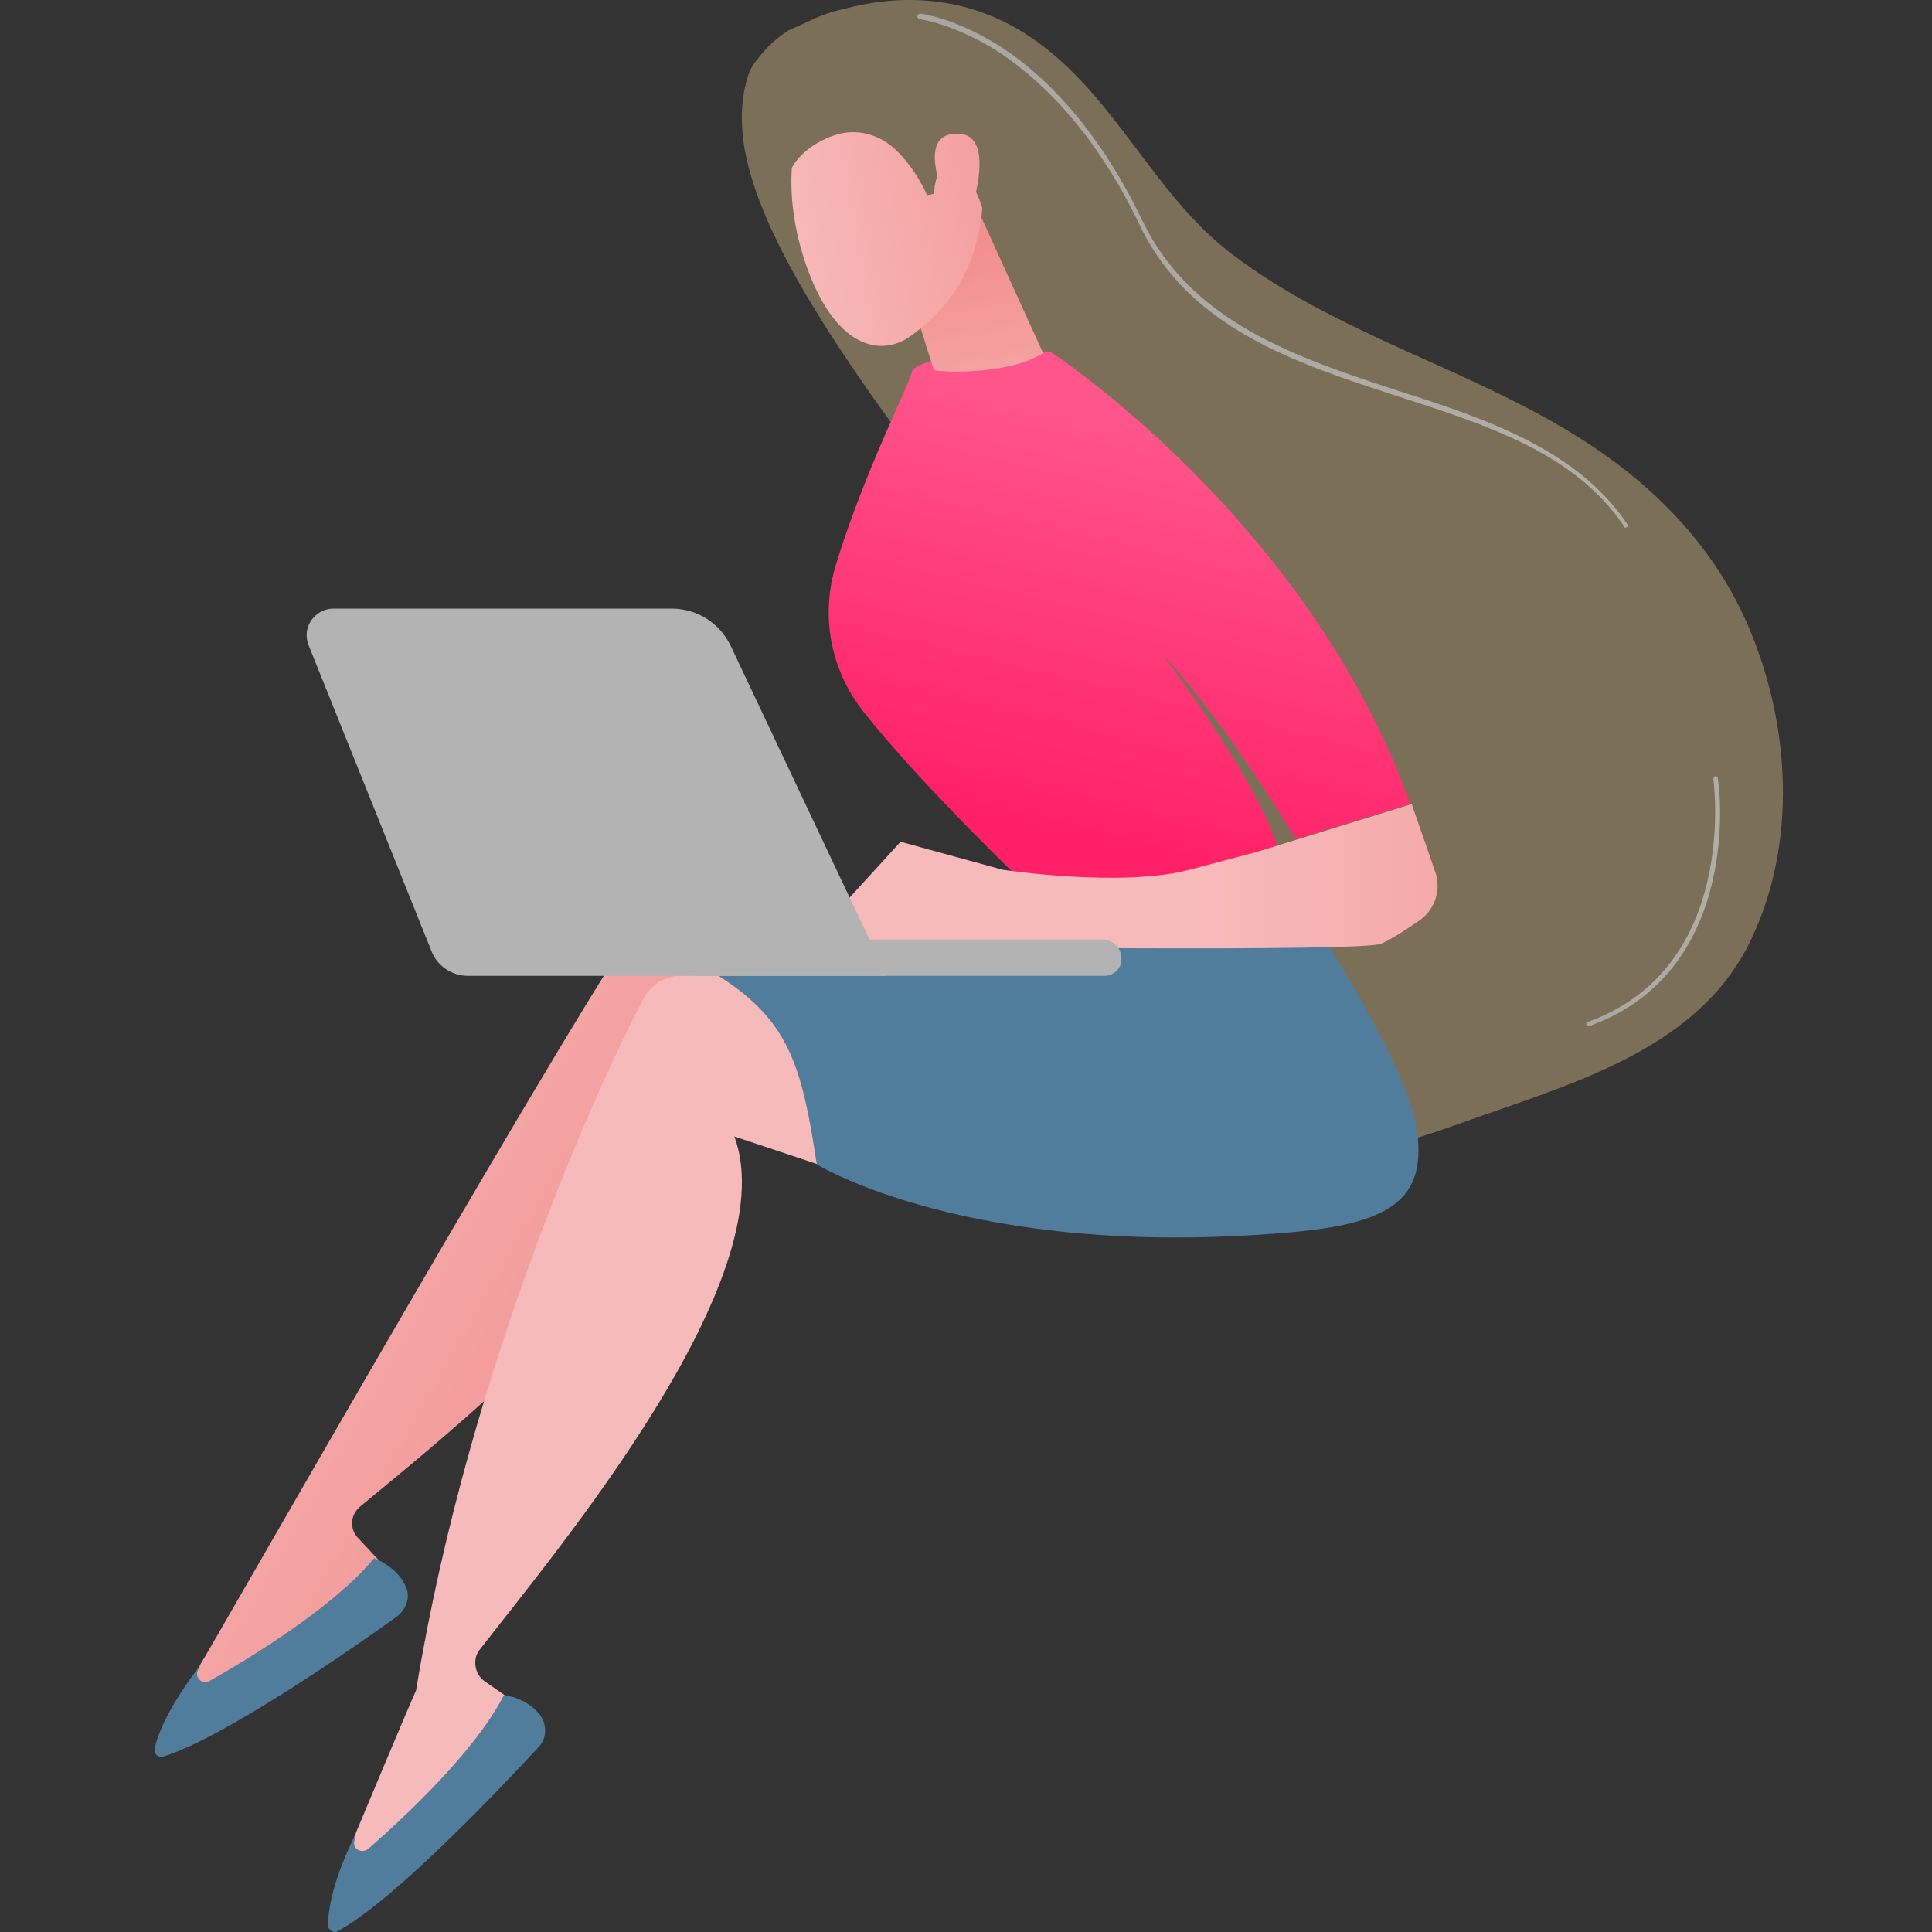 <?xml version="1.0" encoding="UTF-8"?> <svg xmlns="http://www.w3.org/2000/svg" width="50" height="50" viewBox="0 0 50 50" fill="none"><rect x="0" y="0" width="50" height="50" fill="#333333" stroke="none"/> <path d="M19.259 3.786C19.837 7.328 24.391 12.425 25.367 14.268C26.668 16.762 26.307 24.279 29.596 27.821C31.114 29.484 33.102 29.881 34.873 29.809C36.174 29.737 37.692 29.086 38.885 28.689C41.378 27.821 44.125 26.845 45.318 24.315C46.511 21.822 46.33 18.786 45.282 16.292C44.414 14.195 42.824 12.569 40.945 11.376C38.053 9.533 34.62 8.666 31.873 6.569C29.885 5.051 28.909 2.594 26.885 1.112C25.367 -0.009 23.632 -0.225 21.934 0.208C21.428 0.353 20.958 0.534 20.488 0.75C20.38 0.787 20.307 0.859 20.199 0.931C19.91 1.148 19.693 1.401 19.512 1.654C19.476 1.726 19.44 1.762 19.404 1.835C19.187 2.413 19.151 3.064 19.259 3.786Z" fill="#7B6F57"></path> <path d="M5.164 43.109C5.2 43.109 15.464 25.074 16.874 23.376C17.091 23.087 17.452 22.942 17.85 22.978L20.705 23.303L24.066 30.604L18.464 27.351C19.006 31.183 11.814 36.929 9.32 38.989C9.067 39.206 9.031 39.568 9.284 39.821L10.26 40.869C8.633 42.531 6.754 43.579 4.658 44.049L5.164 43.109Z" fill="url(#paint0_linear_418_177)"></path> <path d="M9.681 40.327C9.681 40.327 10.296 40.543 10.513 41.086C10.621 41.339 10.513 41.664 10.26 41.844C9.212 42.603 5.778 44.989 4.224 45.459C4.079 45.495 3.971 45.386 4.007 45.242C4.079 44.88 4.368 44.158 5.2 43.073L5.127 43.218C5.019 43.399 5.236 43.615 5.417 43.507C6.501 42.893 8.633 41.592 9.681 40.327Z" fill="#507D9C"></path> <path d="M9.175 47.519C9.175 47.519 10.729 43.796 10.766 43.76C12.175 35.158 15.645 27.749 16.657 25.833C16.838 25.508 17.163 25.291 17.524 25.255L20.416 25.002L25.187 31.472L19.006 29.412C20.343 33.062 14.416 40.11 12.428 42.676C12.211 42.929 12.284 43.326 12.537 43.507L13.729 44.338C12.464 46.29 10.838 47.7 8.886 48.603L9.175 47.519Z" fill="url(#paint1_linear_418_177)"></path> <path d="M13.043 43.868C13.043 43.868 13.693 43.941 14.018 44.447C14.163 44.7 14.127 45.025 13.946 45.206C13.079 46.145 10.223 49.181 8.742 49.977C8.633 50.049 8.489 49.941 8.489 49.832C8.489 49.471 8.597 48.675 9.212 47.447L9.175 47.627C9.103 47.844 9.356 47.989 9.537 47.844C10.44 47.049 12.284 45.35 13.043 43.868Z" fill="#507D9C"></path> <path d="M33.861 23.665C33.861 23.665 36.463 27.532 36.68 29.303C36.897 31.074 35.957 31.689 33.246 31.905C25.114 32.592 21.139 30.134 21.139 30.134C20.596 26.592 20.199 25.689 15.537 23.773C15.537 23.773 21.392 24.243 22.584 23.773C23.777 23.34 33.861 23.665 33.861 23.665Z" fill="#507D9C"></path> <path d="M26.813 23.159C26.813 23.159 23.777 20.267 22.295 18.352C21.5 17.304 21.247 15.966 21.608 14.701C22.295 12.388 23.488 10.039 23.596 9.641C23.777 9.063 27.174 9.099 27.174 9.099C27.174 9.099 33.861 13.436 36.499 20.809L33.535 21.713C33.535 21.713 31.801 18.785 30.066 16.906C30.066 16.906 33.066 20.846 33.174 22.472L26.813 23.159Z" fill="url(#paint2_linear_418_177)"></path> <path d="M23.199 6.461C23.235 6.569 24.138 9.533 24.174 9.569C24.247 9.641 26.126 9.714 26.994 9.135L25.186 5.16L23.199 6.461Z" fill="url(#paint3_linear_418_177)"></path> <path d="M20.741 3.136C20.741 3.136 20.09 4.582 20.849 6.822C21.608 9.027 22.801 9.244 23.56 8.702C24.319 8.16 25.331 7.184 25.439 5.16C25.62 3.136 21.645 1.293 20.741 3.136Z" fill="url(#paint4_linear_418_177)"></path> <path d="M19.295 3.786C19.693 4.437 20.38 4.762 20.38 4.762C20.38 4.184 21.03 3.678 21.608 3.497C22.151 3.317 22.729 3.461 23.163 3.859C23.705 4.365 23.994 5.051 23.994 5.051L24.175 5.015C24.175 5.015 24.175 4.148 24.717 4.329C25.259 4.545 25.512 5.702 25.512 5.702C25.512 5.702 26.704 6.244 26.813 4.654C26.921 3.064 26.235 1.762 24.175 0.606C23.452 0.208 22.693 0.1 22.006 0.208C21.464 0.281 20.994 0.497 20.56 0.75C20.127 1.04 19.765 1.401 19.512 1.871C19.187 2.413 19.187 3.064 19.295 3.786Z" fill="#7B6F57"></path> <path d="M24.427 5.051C24.427 5.051 23.741 3.497 24.717 3.461C25.692 3.389 25.295 4.943 25.114 5.521L24.427 5.051Z" fill="url(#paint5_linear_418_177)"></path> <path d="M21.03 24.279L23.307 21.785L25.945 22.508C25.945 22.508 29.018 22.978 30.789 22.508C32.56 22.038 32.56 22.038 32.56 22.038L36.535 20.81L37.15 22.581C37.294 23.014 37.15 23.52 36.752 23.809C36.391 24.062 35.993 24.315 35.74 24.424C35.234 24.641 23.705 24.496 23.705 24.496L21.03 24.279Z" fill="url(#paint6_linear_418_177)"></path> <path d="M28.584 25.255H18.067C17.814 25.255 17.597 25.038 17.597 24.785C17.597 24.532 17.814 24.315 18.067 24.315H28.548C28.801 24.315 29.018 24.532 29.018 24.785C29.054 25.038 28.837 25.255 28.584 25.255Z" fill="#B3B3B3"></path> <path d="M8.633 15.75H17.38C18.03 15.75 18.609 16.111 18.898 16.689L22.946 25.255H12.103C11.705 25.255 11.308 25.002 11.163 24.605L7.983 16.689C7.802 16.22 8.163 15.75 8.633 15.75Z" fill="#B3B3B3"></path> <g opacity="0.7"> <path opacity="0.7" d="M42.065 13.653C42.029 13.653 42.029 13.653 42.029 13.617C40.764 11.738 38.523 11.015 36.174 10.256C33.499 9.389 30.753 8.485 29.488 5.81C28.259 3.244 26.777 1.943 25.765 1.293C24.644 0.606 23.813 0.497 23.813 0.497C23.777 0.497 23.741 0.461 23.741 0.425C23.741 0.389 23.777 0.353 23.813 0.353C23.849 0.353 24.681 0.461 25.801 1.148C26.849 1.799 28.331 3.136 29.56 5.702C30.825 8.34 33.535 9.244 36.174 10.111C38.451 10.834 40.8 11.629 42.101 13.545C42.137 13.581 42.137 13.653 42.065 13.653C42.101 13.653 42.101 13.653 42.065 13.653Z" fill="url(#paint7_linear_418_177)"></path> <path opacity="0.7" d="M41.125 26.556C41.089 26.556 41.089 26.556 41.053 26.52C41.053 26.484 41.053 26.448 41.089 26.448C45.029 25.038 44.342 20.195 44.342 20.159C44.342 20.123 44.378 20.087 44.378 20.087C44.414 20.087 44.45 20.123 44.45 20.123C44.487 20.159 45.173 25.11 41.125 26.556Z" fill="url(#paint8_linear_418_177)"></path> </g> <defs> <linearGradient id="paint0_linear_418_177" x1="2.696" y1="28.001" x2="18.92" y2="37.261" gradientUnits="userSpaceOnUse"> <stop stop-color="#F7BABA"></stop> <stop offset="1" stop-color="#F2908F"></stop> </linearGradient> <linearGradient id="paint1_linear_418_177" x1="4.266" y1="30.31" x2="-51.243" y2="-4.44" gradientUnits="userSpaceOnUse"> <stop stop-color="#F7BABA"></stop> <stop offset="1" stop-color="#F2908F"></stop> </linearGradient> <linearGradient id="paint2_linear_418_177" x1="27.5" y1="10.5" x2="25" y2="21" gradientUnits="userSpaceOnUse"> <stop stop-color="#FF558B"></stop> <stop offset="1" stop-color="#FF2067"></stop> </linearGradient> <linearGradient id="paint3_linear_418_177" x1="26.024" y1="13.645" x2="24.922" y2="6.572" gradientUnits="userSpaceOnUse"> <stop stop-color="#F7BABA"></stop> <stop offset="1" stop-color="#F2908F"></stop> </linearGradient> <linearGradient id="paint4_linear_418_177" x1="20.26" y1="6.032" x2="28.753" y2="4.608" gradientUnits="userSpaceOnUse"> <stop stop-color="#F7BABA"></stop> <stop offset="1" stop-color="#F2908F"></stop> </linearGradient> <linearGradient id="paint5_linear_418_177" x1="20.135" y1="5.282" x2="28.627" y2="3.859" gradientUnits="userSpaceOnUse"> <stop stop-color="#F7BABA"></stop> <stop offset="1" stop-color="#F2908F"></stop> </linearGradient> <linearGradient id="paint6_linear_418_177" x1="31.112" y1="22.663" x2="47.273" y2="22.663" gradientUnits="userSpaceOnUse"> <stop stop-color="#F7BABA"></stop> <stop offset="1" stop-color="#F2908F"></stop> </linearGradient> <linearGradient id="paint7_linear_418_177" x1="23.745" y1="7.026" x2="42.14" y2="7.026" gradientUnits="userSpaceOnUse"> <stop stop-color="#DAE1F3"></stop> <stop offset="1" stop-color="#E9EFFA"></stop> </linearGradient> <linearGradient id="paint8_linear_418_177" x1="41.058" y1="23.312" x2="44.54" y2="23.312" gradientUnits="userSpaceOnUse"> <stop stop-color="#DAE1F3"></stop> <stop offset="1" stop-color="#E9EFFA"></stop> </linearGradient> </defs> </svg> 